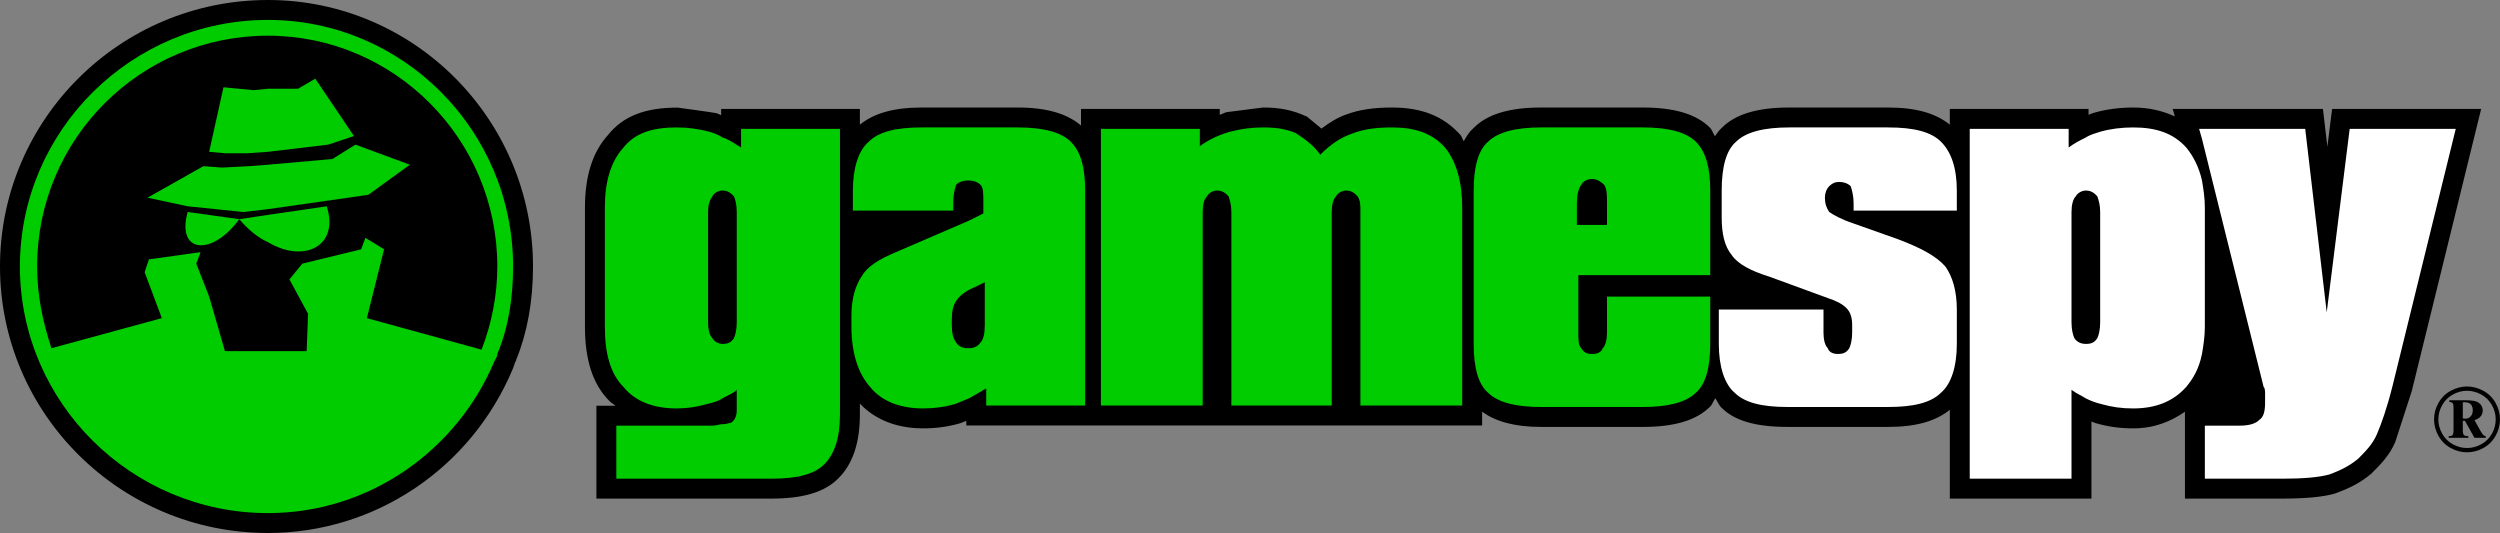 <?xml version="1.0" encoding="utf-8"?>
<!-- Generator: Adobe Illustrator 16.0.0, SVG Export Plug-In . SVG Version: 6.00 Build 0)  -->
<!DOCTYPE svg PUBLIC "-//W3C//DTD SVG 1.1//EN" "http://www.w3.org/Graphics/SVG/1.1/DTD/svg11.dtd">
<svg version="1.1" id="Layer_1" xmlns="http://www.w3.org/2000/svg" xmlns:xlink="http://www.w3.org/1999/xlink" x="0px" y="0px"
	 width="1000px" height="213.203px" viewBox="0 0 1000 213.203" enable-background="new 0 0 1000 213.203" xml:space="preserve">
<rect x="0" y="0" width="1000" height="213.203" fill="#808080" stroke="none"/>
<g id="gamespy_print">
	<path d="M932.84,43.582c0,0-1.329,10.608-1.895,15.117c-0.521-4.484-1.77-15.117-1.77-15.117h-60.093c0,0,0.435,1.541,0.857,2.994
		c-4.782-2.18-10.13-3.565-16.676-3.565c-5.415,0-10.737,0.696-15.377,2.025c-0.117,0.031-1.316,0.422-1.316,0.422
		c-0.093,0.031-0.54,0.224-1.148,0.485c0-1.143,0-2.36,0-2.36h-55.497c0,0,0,5.639,0,6.285c-5.509-4.434-13.185-6.856-24.724-6.856
		h-39.567c-12.645,0-21.426,2.64-26.854,8.067c-1.044,0.888-1.926,2.13-2.802,3.403c-0.745-1.049-1.086-2.497-1.993-3.403
		c-5.428-5.428-14.21-8.067-26.848-8.067h-40.722c-12.633,0-21.414,2.64-26.842,8.067c-1.608,1.36-2.919,3.242-4.062,5.422
		c-0.485-0.733-0.752-1.795-1.292-2.472c-6.801-7.577-15.471-11.018-27.438-11.018c-7.39,0-13.203,0.888-18.283,2.795
		c-3.229,1.081-6.502,3.062-9.925,5.626c-2.509-2.074-5.775-4.776-5.775-4.776c-5.899-2.689-10.831-3.646-17.632-3.646
		c-0.516,0.038-14.675,1.875-14.675,1.875c-0.23,0.05-1.373,0.522-2.596,1.043c0-1.13,0-2.348,0-2.348H432.4c0,0,0,5.875,0,6.621
		c-5.49-4.664-13.576-7.192-25.298-7.192h-38.424c-11.539,0-19.218,2.422-24.721,6.856c0-0.658,0-6.285,0-6.285h-55.5
		c0,0,0,1.329,0,2.497c-0.687-0.316-1.699-0.77-1.699-0.77c-0.528-0.199-15.632-2.26-15.632-2.26
		c-13.219-0.038-21.938,3.465-27.953,10.974c-6.139,6.8-9.195,16.371-9.195,29.065v47.603c0,13.408,3.199,23.129,9.788,29.711
		c0.593,0.758,1.711,1.219,2.438,1.895c-1.012,0-7.642,0-7.642,0v37.145h69.905c12.813,0,21.342-2.559,26.848-8.061
		c5.813-5.813,8.642-14.223,8.642-25.711c0,0,0-2.633,0-4.211c5.894,6.197,14.393,9.887,25.295,9.887
		c5.267,0,9.974-0.646,14.803-2.037c0.059-0.012,1.385-0.527,2.465-0.943c0,0.906,0,1.826,0,1.826h206.321c0,0,0-5.148,0-5.51
		c5.229,3.789,12.657,6.086,23.575,6.086h40.722c12.638,0,21.42-2.639,26.848-8.066c0.869-0.732,1.366-2.359,2.13-3.404
		c0.889,1.205,1.497,2.932,2.54,3.826c5.118,5.143,13.583,7.645,26.407,7.645h40.139c11.539,0,19.215-2.422,24.724-6.85
		c0,12.111,0,35.523,0,35.523h56.646c0,0,0-23.027,0-30.828c0.627,0.236,1.732,0.652,1.732,0.652
		c5.031,1.447,9.701,2.08,14.961,2.08c8.354,0,14.918-2.664,20.712-6.645c0,0.75,0,34.74,0,34.74h38.928
		c9.421,0,16.321-0.658,21.103-2.023c5.503-2.031,9.9-4.094,14.409-7.863c3.577-3.533,7.341-7.279,9.669-12.707
		c0.131-0.371,6.633-20.457,6.633-20.457c0.081-0.297,27.742-112.807,27.742-112.807H932.84z M107.174,0
		C48.078,0,0,47.817,0,106.605c0,58.775,48.078,106.597,107.174,106.597c42.774,0,81.221-25.773,97.955-65.67
		c0.202-0.416,0.627-1.715,1.003-2.906l0.14,0.049c0.1-0.242,0.125-0.533,0.224-0.758h0.013c0,0,0.019-0.111,0.021-0.131
		c4.375-10.75,6.673-23.207,6.673-37.181C213.202,47.817,165.639,0,107.174,0z"/>
	<g>
		<g>
			<path fill="#00CC00" d="M296.422,51.543v7.459c-2.866-1.72-5.161-3.435-7.456-4.012c-1.717-1.149-3.444-1.72-5.161-2.292
				c-4.589-1.155-8.604-1.727-13.194-1.727c-9.744,0-16.628,2.298-21.215,8.03c-5.161,5.732-7.453,13.769-7.453,24.084v47.603
				c0,10.895,2.292,18.918,7.453,24.084c4.586,5.74,12.042,8.602,21.215,8.602c4.019,0,8.033-0.576,12.048-1.719
				c2.295-0.578,4.59-1.143,6.307-2.299c1.717-1.143,4.012-1.713,5.735-3.434v8.029c0,2.291-0.575,4.012-2.295,5.162
				c-0.578,0-1.724,0.57-3.44,0.57c-1.286,0-2.295,0.578-4.012,0.578H246.53v21.215h42.437h19.5c10.322,0,17.203-1.721,21.215-5.732
				c4.018-4.012,6.307-10.328,6.307-20.078V51.543H296.422z M294.702,128.962c0,2.869-0.575,5.168-1.146,6.316
				c-1.149,1.709-2.295,2.285-4.589,2.285c-1.717,0-3.444-1.143-4.012-2.285c-1.149-1.148-1.727-3.447-1.727-6.316V84.807
				c0-2.863,0.578-4.583,1.727-6.304c0.568-1.148,2.295-2.292,4.012-2.292c2.294,0,3.44,1.143,4.589,2.292
				c0.571,1.149,1.146,3.441,1.146,6.304V128.962z"/>
		</g>
		<path fill="#00CC00" d="M556.783,50.972c-5.738,0-10.905,0.571-15.488,2.298c-5.161,1.72-9.18,4.583-13.191,8.608
			c-2.863-4.024-6.31-6.31-9.75-8.608c-4.013-1.727-8.024-2.298-13.186-2.298c-4.589,0-8.601,0.571-13.197,1.727
			c-4.012,1.143-8.024,2.869-12.036,5.732v-6.887h-39.573v110.683h40.716V84.807c0-2.863,0.571-5.154,1.72-6.304
			c0.578-1.148,2.292-2.292,4.018-2.292c2.292,0,3.441,1.143,4.583,2.292c0.571,1.721,1.155,3.441,1.155,6.304v77.419h40.138V84.807
			c0-2.863,0.577-5.154,1.72-6.304c0.572-1.148,2.299-2.292,4.013-2.292c2.298,0,3.44,1.143,4.589,2.292
			c1.149,1.721,1.149,3.441,1.149,6.304v77.419h40.716v-79.14c0-10.315-2.292-18.352-6.881-24.084
			C572.838,53.27,565.956,50.972,556.783,50.972z"/>
		<g>
			<g>
				<path fill="#00CC00" d="M637.066,110.046h47.025V76.211c0-9.179-1.72-15.489-5.732-19.501
					c-4.024-4.012-11.471-5.738-21.221-5.738h-20.072h-20.649c-9.738,0-17.203,1.727-21.216,5.738
					c-4.012,3.441-5.731,10.322-5.731,19.501v61.353c0,9.18,1.72,16.066,5.731,19.502c4.013,4.012,11.478,5.732,21.216,5.732h20.649
					h20.072c9.75,0,17.196-1.721,21.221-5.732c4.013-3.436,5.732-10.322,5.732-19.502v-18.922h-41.293v14.334
					c0,2.869-0.571,5.166-1.714,6.314c-0.572,1.721-2.299,2.293-4.019,2.293c0,0,0,0-0.577,0c-1.715,0-2.863-0.572-4.013-2.293
					c-1.143-1.148-1.143-3.445-1.143-6.314v-22.93H637.066z M630.757,89.974v-8.607c0-3.44,0.577-5.732,1.72-7.453
					c0.571-1.143,2.298-2.298,4.013-2.298h0.577c1.72,0,3.446,1.155,4.583,2.298c1.149,1.72,1.149,4.012,1.149,7.453v8.607H630.757z
					"/>
			</g>
		</g>
		<g>
			<g>
				<path fill="#00CC00" d="M428.326,56.71c-4.018-4.012-11.474-5.738-21.224-5.738h-38.424c-10.322,0-17.2,1.727-21.218,5.738
					c-4.015,3.441-6.31,10.322-6.31,19.501v8.024h40.145v-3.44c0-2.869,0.575-5.161,1.146-6.881c1.149-1.143,2.872-1.72,4.589-1.72
					h0.575c1.72,0,3.44,0.578,4.589,1.72c1.146,1.149,1.146,3.441,1.146,6.881v4.583l-5.735,2.87l-29.249,12.62
					c-6.878,2.869-11.467,5.738-13.762,9.75c-2.295,3.44-4.015,8.601-4.015,15.489v4.582c0,10.895,2.866,18.918,7.456,24.084
					c4.59,5.74,12.045,8.602,21.218,8.602c4.589,0,8.602-0.576,12.617-1.719c1.72-0.578,4.015-1.715,5.735-2.299l6.884-4.012v6.881
					h39.563V76.211C434.052,67.032,432.338,60.723,428.326,56.71z M393.911,130.119c0,3.434-0.571,5.727-1.717,6.869
					c-1.149,1.727-2.869,2.303-4.589,2.303h-0.575c-1.717,0-3.44-0.576-4.589-2.303c-1.146-1.709-1.717-3.436-1.717-6.869v-2.299
					c0-3.439,0.571-5.732,1.717-7.451c1.149-1.727,2.987-3.342,5.279-4.484l6.192-2.975V130.119z"/>
			</g>
		</g>
	</g>
	<path fill="#FFFFFF" d="M880.796,141.583v-69.39c0.571,3.44,1.143,6.881,1.143,10.893v47.603
		C881.938,134.701,881.367,138.142,880.796,141.583L880.796,141.583z M880.796,55.568l24.656,99.205
		c0.583,0.572,0.583,1.727,0.583,2.871c0,1.143,0,2.297,0,3.434c0,3.447-0.583,5.732-2.31,6.887
		c-1.715,1.721-4.584,2.299-8.024,2.299h-13.763v21.215h30.966c8.607,0,14.917-0.578,18.93-1.721
		c4.583-1.727,8.036-3.434,11.477-6.316c2.856-2.863,5.727-5.727,7.446-9.738c1.727-4.018,4.012-10.328,6.304-19.506L982.3,51.543
		h-42.43l-9.18,73.407l-8.607-73.407h-41.287V55.568z M880.796,51.543v4.024l-1.148-4.024H880.796L880.796,51.543z M880.796,72.193
		c-1.148-5.161-3.44-9.75-6.31-13.191c-5.161-5.732-12.048-8.03-21.222-8.03c-4.589,0-9.179,0.571-13.197,1.727
		c-1.707,0.571-4.012,1.143-5.726,2.292v21.221l0,0c2.292,0,3.44,1.143,4.583,2.292c0.578,1.721,1.143,3.441,1.143,6.304v44.156
		c0,2.869-0.564,5.168-1.143,6.316c-1.143,1.709-2.291,2.285-4.583,2.285v21.793c2.292,1.156,4.019,1.721,6.31,2.299
		c4.012,1.143,8.024,1.719,12.613,1.719c9.174,0,16.061-2.861,21.222-8.602c2.869-3.439,5.161-7.451,6.31-13.189V72.193z
		 M782.732,137.564c0,9.18-2.298,16.066-6.31,19.502c-4.024,4.012-10.893,5.732-21.221,5.732h-40.139
		c-10.321,0-17.209-1.721-21.228-5.732c-4.012-3.436-6.304-10.322-6.304-19.502v-13.756h41.865v9.168
		c0,2.869,0.571,5.166,1.714,6.314c0.577,1.721,2.298,2.293,4.012,2.293c2.311,0,3.453-0.572,4.596-2.293
		c0.571-1.148,1.149-3.445,1.149-6.314v-2.857c0-2.869-0.578-5.168-2.292-6.889c-1.727-1.719-4.024-2.861-7.465-4.012l-23.507-8.601
		c-7.459-2.298-12.619-5.167-14.911-8.602c-2.869-3.441-4.012-8.602-4.012-14.912V76.211c0-9.179,1.714-16.06,5.732-19.501
		c4.018-4.012,11.471-5.738,21.221-5.738h39.567c10.328,0,17.196,1.727,21.221,5.738c4.012,4.012,6.31,10.322,6.31,19.501v8.024
		h-41.287v-2.869c0-2.863-0.577-5.155-1.155-6.881c-1.148-1.143-2.856-1.714-4.583-1.714s-2.869,0.571-4.019,1.714
		c-1.148,1.149-1.72,2.87-1.72,4.59c0,2.292,0.571,4.012,1.72,5.732c1.721,1.149,4.59,2.869,9.757,4.59L759.22,95.7
		c9.167,3.44,15.482,6.887,18.924,10.905c2.863,4.012,4.589,9.744,4.589,17.203V137.564L782.732,137.564z M834.342,54.99v21.221
		c-1.727,0-3.44,1.143-4.019,2.292c-1.136,1.149-1.72,3.441-1.72,6.304v44.156c0,2.869,0.584,5.168,1.155,6.316
		c1.143,1.709,2.856,2.285,4.583,2.285l0,0v21.793c-1.727-1.143-3.44-1.713-5.738-3.434v35.555h-40.71V51.543h39.567v7.459
		C829.759,57.282,832.044,56.139,834.342,54.99z"/>
	<g>
		<path fill="#00CC00" d="M107.174,7.965c-54.481,0-99.209,44.156-99.209,98.628c0,54.484,44.728,98.646,99.209,98.646
			c40.719,0,75.699-25.232,90.611-60.787c0.571-1.143,1.146-1.721,1.146-2.869c4.59-10.895,6.307-22.941,6.307-34.99
			C205.237,52.121,161.078,7.965,107.174,7.965z M192.621,139.869l-45.877-12.619l6.881-27.525l-7.459-4.596l-1.717,4.596
			l-23.513,5.726l-5.161,6.309l7.456,13.764l-0.571,14.918h-15.486H89.971l-6.31-21.799l-5.158-13.192l1.717-4.583l-20.64,2.869
			l-1.724,5.155l6.881,18.358l-44.157,12.041c-3.443-10.328-5.735-21.221-5.735-32.697c0-51.025,41.288-92.319,92.328-92.319
			c50.469,0,91.756,41.293,91.756,92.319C198.93,118.07,196.639,129.535,192.621,139.869z"/>
		<path fill="#00CC00" d="M107.174,85.956l-11.471,1.72c3.44,4.012,7.456,7.453,11.471,9.173
			c14.34,8.602,28.674,1.727,23.513-14.333L107.174,85.956z"/>
		<path fill="#00CC00" d="M95.703,87.676L75.06,84.807C70.473,101.438,84.81,102.587,95.703,87.676z"/>
		<polygon fill="#00CC00" points="99.144,61.294 107.174,60.723 131.261,57.854 141.583,54.413 126.104,31.471 119.219,35.496 
			107.174,35.496 101.438,36.067 89.396,34.912 83.661,60.723 89.971,61.294 		"/>
		<polygon fill="#00CC00" points="132.981,63.592 107.174,65.89 99.721,66.461 88.825,67.032 81.369,66.461 59.002,79.075 
			75.06,82.515 97.426,84.807 107.174,83.664 147.318,77.926 163.95,65.89 142.154,57.854 		"/>
	</g>
	<g>
		<path d="M986.796,154.593c2.224,0,4.385,0.566,6.496,1.695c2.1,1.143,3.745,2.758,4.932,4.869s1.776,4.311,1.776,6.602
			c0,2.279-0.584,4.467-1.752,6.553c-1.167,2.094-2.794,3.721-4.881,4.875c-2.1,1.162-4.285,1.732-6.571,1.732
			c-2.272,0-4.459-0.57-6.545-1.732c-2.087-1.154-3.715-2.781-4.876-4.875c-1.174-2.086-1.751-4.273-1.751-6.553
			c0-2.291,0.59-4.49,1.77-6.602c1.192-2.111,2.832-3.727,4.943-4.869C982.442,155.16,984.598,154.593,986.796,154.593z
			 M986.809,156.314c-1.919,0-3.801,0.49-5.627,1.479c-1.838,0.98-3.267,2.396-4.297,4.234c-1.031,1.84-1.54,3.752-1.54,5.732
			c0,1.982,0.496,3.883,1.515,5.695c1.007,1.82,2.422,3.23,4.248,4.242s3.727,1.51,5.701,1.51c1.987,0,3.888-0.498,5.714-1.51
			c1.813-1.012,3.235-2.422,4.248-4.242c1.006-1.813,1.516-3.713,1.516-5.695c0-1.98-0.51-3.893-1.541-5.732
			c-1.019-1.838-2.446-3.254-4.278-4.234C990.635,156.804,988.746,156.314,986.809,156.314z M979.741,160.115h6.744
			c2.268,0,3.845,0.268,4.732,0.814c1.249,0.781,1.876,1.869,1.876,3.26c0,0.875-0.273,1.664-0.819,2.348
			c-0.547,0.689-1.379,1.191-2.491,1.502l2.577,4.609c0.36,0.67,0.746,1.168,1.144,1.496c0.187,0.162,0.447,0.273,0.795,0.336v0.652
			h-4.521l-3.801-6.82h-0.857v3.664c0,1.045,0.137,1.715,0.423,2.006c0.273,0.293,0.875,0.467,1.801,0.498v0.652h-7.875v-0.652
			c0.758,0,1.261-0.131,1.479-0.385c0.311-0.355,0.466-1.063,0.466-2.119v-8.756c0-1.012-0.105-1.652-0.329-1.932
			c-0.211-0.279-0.671-0.453-1.342-0.527V160.115z M985.119,167.388c0.423,0.068,0.771,0.092,1.056,0.092
			c0.808,0,1.491-0.305,2.068-0.912c0.578-0.615,0.863-1.436,0.863-2.467c0-1.043-0.267-1.838-0.808-2.385
			c-0.534-0.545-1.359-0.818-2.472-0.818h-0.708V167.388z"/>
	</g>
</g>
</svg>
